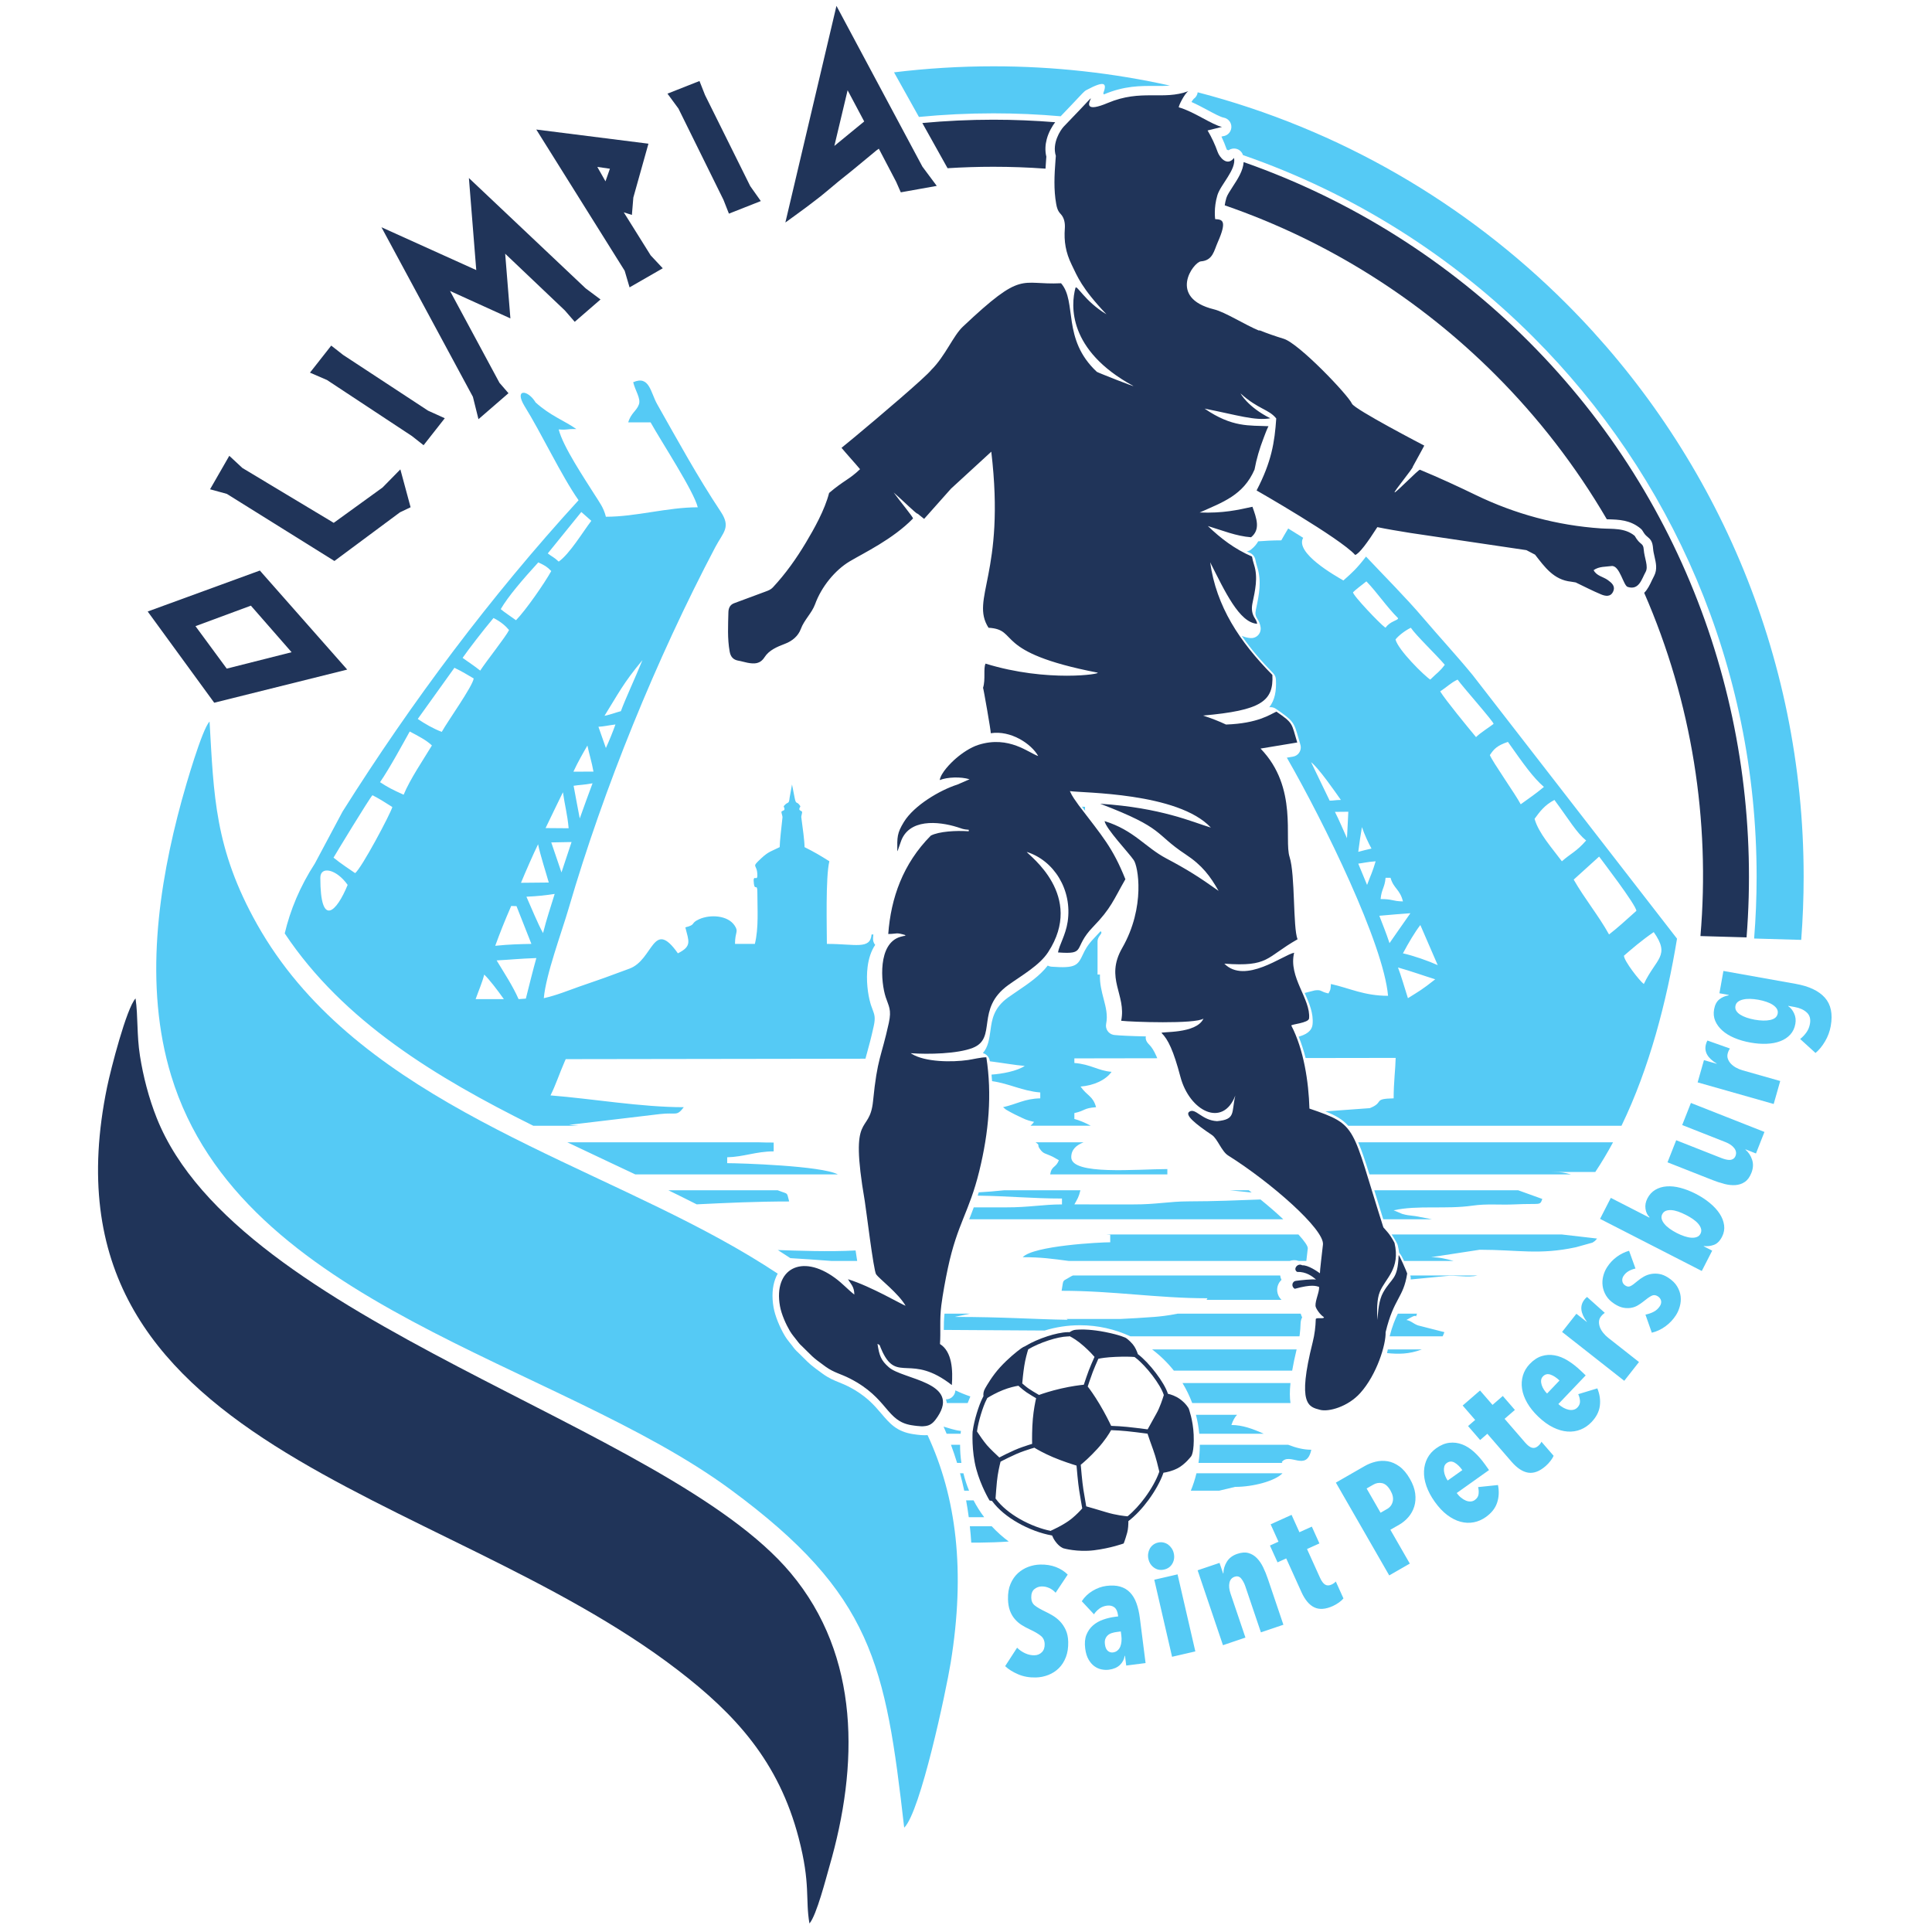 <?xml version="1.0" encoding="UTF-8"?>
<!DOCTYPE svg PUBLIC "-//W3C//DTD SVG 1.1//EN" "http://www.w3.org/Graphics/SVG/1.1/DTD/svg11.dtd">
<!-- Creator: CorelDRAW -->
<svg xmlns="http://www.w3.org/2000/svg" xml:space="preserve" width="15.24mm" height="15.24mm" version="1.1" style="shape-rendering:geometricPrecision; text-rendering:geometricPrecision; image-rendering:optimizeQuality; fill-rule:evenodd; clip-rule:evenodd"
viewBox="0 0 1523.98 1523.98"
 xmlns:xlink="http://www.w3.org/1999/xlink"
 xmlns:xodm="http://www.corel.com/coreldraw/odm/2003">
 <defs>
  <style type="text/css">
   <![CDATA[
    .fil3 {fill:#55CAF5}
    .fil2 {fill:#203459}
    .fil0 {fill:#55CAF5;fill-rule:nonzero}
    .fil1 {fill:#203459;fill-rule:nonzero}
   ]]>
  </style>
 </defs>
 <g id="Слой_x0020_1">
  <g id="_2943302746240">
   <g>
    <path class="fil0" d="M783.57 52.3c47.82,0 94.42,5.26 139.24,15.21 -3.85,0.33 -7.76,0.31 -11.78,0.28 -11.64,-0.05 -24.13,-0.11 -40.07,6.6 -0.06,0.03 -0.13,0.07 -0.2,0.14 -0.13,-0.32 -0.3,-0.62 -0.49,-0.91 2.94,-7.79 1.72,-10.63 -13.41,-2.51l-0.02 0.01 -0.01 -0.01c-0.27,0.14 -0.53,0.31 -0.82,0.53 -0.26,0.19 -0.51,0.39 -0.74,0.62 -0.96,0.85 -2.16,2.13 -4.06,4.15 -2.77,2.95 -7.34,7.83 -14.55,15.31 -17.49,-1.54 -35.2,-2.32 -53.09,-2.32 -19.81,0 -39.39,0.97 -58.71,2.84l-19.64 -35.18c25.68,-3.13 51.82,-4.76 78.35,-4.76zm157.94 25.77l0.01 -0.01 -0.01 0.01zm-67.68 3.13c-0.54,0.23 -1.06,0.44 -1.56,0.65 0.5,-0.21 1.02,-0.42 1.56,-0.65zm-11.37 3.34c-0.14,0 -0.27,0 -0.4,0 0.13,0 0.26,0 0.4,0zm-1.13 -0.06c-0.13,-0.01 -0.26,-0.05 -0.38,-0.07 0.12,0.02 0.25,0.06 0.38,0.07zm-0.47 -0.09c-0.11,-0.03 -0.23,-0.06 -0.33,-0.11 0.1,0.05 0.22,0.08 0.33,0.11zm-1.48 -1c-0.05,-0.09 -0.09,-0.18 -0.12,-0.26 0.03,0.08 0.07,0.17 0.12,0.26zm-0.14 -0.3c-0.03,-0.09 -0.06,-0.17 -0.08,-0.26 0.02,0.09 0.05,0.17 0.08,0.26zm-0.09 -0.31c-0.02,-0.08 -0.04,-0.17 -0.05,-0.27 0.01,0.1 0.03,0.19 0.05,0.27zm-0.05 -0.31c-0.01,-0.09 -0.02,-0.2 -0.02,-0.29 0,0.09 0.01,0.2 0.02,0.29zm0.04 -1.03c0.03,-0.23 0.08,-0.46 0.14,-0.69 -0.06,0.23 -0.11,0.46 -0.14,0.69zm0.99 -3.63c-0.15,0.14 -0.35,0.33 -0.62,0.62 0.27,-0.29 0.47,-0.48 0.62,-0.62zm523.54 662.51l0.01 -0.1 37.15 1.07 -0.01 0.1 -37.15 -1.07zm0.01 -0.1c1.29,-16.08 1.96,-32.34 1.96,-48.75 0,-166.27 -67.39,-316.78 -176.34,-425.73 -63.76,-63.76 -141.76,-113.27 -228.81,-143.39 -1.12,-3.6 -4.81,-5.83 -8.58,-5.04 -1.05,0.22 -2,0.64 -2.81,1.23l-1.3 -0.42c-0.12,-0.23 -0.22,-0.45 -0.29,-0.64 -1.08,-3.07 -2.37,-6.19 -3.84,-9.35l-0.18 -0.39c0.63,-0.16 1.07,-0.28 1.22,-0.29 4.06,-0.43 7.01,-4.08 6.58,-8.14 -0.35,-3.33 -2.85,-5.9 -5.97,-6.5 -2.57,-0.49 -7.45,-3.11 -12.76,-5.96 -4.11,-2.2 -8.45,-4.52 -12.72,-6.4 0.58,-0.94 1.17,-1.79 1.71,-2.38l0.05 -0.06c1.8,-1.23 2.91,-3.16 3.16,-5.21 111.74,29.03 211.59,87.52 290.77,166.7 115.67,115.67 187.21,275.46 187.21,451.97 0,16.77 -0.65,33.38 -1.91,49.82l-37.15 -1.07zm-511.87 -658.2c-0.32,0.13 -0.64,0.25 -0.95,0.37 0.31,-0.12 0.63,-0.24 0.95,-0.37zm-6.14 2.02c-0.19,0.05 -0.38,0.1 -0.57,0.13l0.57 -0.13zm-1.78 0.36c-0.16,0.02 -0.32,0.05 -0.47,0.06l0.47 -0.06zm-2.03 0.13c-0.14,0 -0.27,-0.02 -0.39,-0.04 0.12,0.02 0.25,0.04 0.39,0.04zm-1.4 -0.27c-0.51,-0.2 -0.85,-0.5 -1.07,-0.85 0.22,0.35 0.56,0.65 1.07,0.85zm-1.18 -3.51c0.51,-1.92 1.73,-3.7 0.88,-2.97 0.85,-0.73 -0.37,1.05 -0.88,2.97z"/>
   </g>
   <path class="fil1" d="M854.92 1092.29c0.26,-0.79 1.07,-3.25 2.04,-6.05 0.61,-1.75 1.26,-3.6 1.86,-5.18 0.54,-1.43 1.26,-3.19 1.99,-4.9 1.03,-2.42 2.05,-4.72 2.55,-5.84 -1.52,-1.77 -4.22,-4.69 -8.22,-8.27 -5.03,-4.51 -9.15,-6.94 -11.63,-8.16l0 0.27 -1.23 0.03c-4.24,0.12 -9.7,1.35 -15.09,3.1 -6.02,1.95 -11.94,4.56 -16.01,7.02l-0.13 0.08c-0.89,2.88 -2.29,7.85 -3.08,12.97 -0.91,5.87 -1.41,11.36 -1.62,13.9 0.82,0.72 3.25,2.87 5.26,4.21 1.07,0.73 2.29,1.49 3.42,2.19 2.29,1.4 4.3,2.55 4.33,2.57l0.24 0.12c2.92,-1.06 9.16,-3.17 17.44,-5.07 8.36,-1.91 14.87,-2.69 17.88,-2.99zm-46.37 -30.33l0.89 -0.54c4.27,-2.58 10.46,-5.31 16.73,-7.35 5.67,-1.83 11.45,-3.12 16.01,-3.25l1.23 -0.03 0.01 0.19c1.15,-0.74 2.55,-1.5 3.84,-1.84 1.28,-0.34 6.35,-0.41 6.35,-0.41 0,0 7.42,-0.14 18.19,1.99 12.21,2.41 16.32,4.68 16.32,4.68 0,0 2.62,1.65 5.46,5.05 1.96,2.34 3.24,5.49 3.96,7.69l0.09 0.08c4.51,3.41 9.72,9.01 14.14,14.83 4.43,5.81 8.08,11.89 9.43,16.2l0.05 0.17c2.43,0.56 6.1,1.75 9.49,4.19 4.91,3.54 6.92,7.41 6.92,7.41 0,0 3.46,9.18 3.92,20.79 0.54,13.72 -1.93,16.88 -1.93,16.88 0,0 -4.84,6.51 -10.87,9.57 -4.24,2.15 -8.37,3.06 -11.04,3.44l-0.25 0.71c-2.08,5.97 -6.26,13.59 -11.55,20.79 -4.64,6.31 -10.14,12.32 -15.87,16.68 0.01,2.66 -0.15,6.24 -0.92,9.04 -1.64,5.89 -2.78,8.58 -2.78,8.58 0,0 -10.1,3.72 -23.33,5.36 -13.23,1.64 -24.14,-1.53 -24.14,-1.53 0,0 -3.17,-0.91 -6.49,-5.55 -1.2,-1.68 -1.99,-3.25 -2.5,-4.57l-0.43 -0.08c-8.17,-1.43 -17.96,-4.97 -26.88,-10.1 -7.81,-4.48 -14.98,-10.2 -19.88,-16.8l-0.17 -0.23 -1.99 -0.39c0,0 -6.83,-11.2 -10.5,-24.91 -3.85,-14.37 -2.85,-29.65 -2.85,-29.65l0.07 -0.07 0.07 -0.55c0.51,-3.89 1.67,-8.86 3.11,-13.61 1.43,-4.77 3.15,-9.35 4.76,-12.45l0.54 -1.05c-0.2,-1.61 -0.06,-3.77 1.27,-6.06 1.34,-2.32 5.63,-9.94 11.87,-16.76 6.45,-7.04 13.12,-12.35 16.59,-14.86 1.18,-0.85 2.2,-1.38 3.06,-1.68zm-29.81 40.84l0.05 0.02 -0.57 1.1c-1.49,2.86 -3.13,7.28 -4.52,11.89 -1.4,4.62 -2.53,9.43 -3,13.04l-0.04 0.3c1.9,2.87 5.34,7.93 7.85,10.82 2.64,3.03 7.36,7.48 9.77,9.71 0.94,-0.5 2.96,-1.56 5.63,-2.85 1.87,-0.91 4.04,-1.94 6.36,-2.96 2.05,-0.91 4.33,-1.78 6.45,-2.52 3.31,-1.17 6.3,-2.07 7.43,-2.4 -0.07,-3.69 -0.12,-12.03 0.57,-19.74 0.65,-7.29 1.9,-13.35 2.58,-16.27 -1.23,-0.71 -4.9,-2.86 -7.58,-4.66 -0.89,-0.61 -1.86,-1.35 -2.75,-2.06 -1.69,-1.36 -3.08,-2.64 -3.17,-2.72l-0.44 -0.42c-2.7,0.43 -7.08,1.38 -12.21,3.41 -5.18,2.05 -9.83,4.71 -12.41,6.31zm87.65 -30.99c-0.51,1.14 -1.5,3.37 -2.48,5.68 -0.7,1.65 -1.4,3.36 -1.93,4.76 -1.69,4.47 -3.63,10.41 -3.9,11.22l-0.07 0.23c1.74,2.24 5.13,6.88 9.33,13.9 4.48,7.49 7.72,14.11 9.15,17.13 0.35,0.01 2.97,0.1 6.38,0.31 1.85,0.13 3.97,0.29 6.18,0.51 2.26,0.22 4.86,0.52 7.3,0.82 3.71,0.45 7.36,0.92 8.92,1.12 1.44,-2.64 4.63,-8.46 7.09,-12.78 2.5,-4.39 4.75,-11.27 5.67,-14.28l-0.06 -0.17c-1.24,-3.97 -4.68,-9.68 -8.89,-15.21 -4.23,-5.55 -9.21,-10.9 -13.48,-14.14l-0.67 -0.5c-2.86,-0.23 -7.69,-0.41 -14.98,-0.09 -7.23,0.31 -11.5,1.05 -13.56,1.49zm-81.1 110.22l0.14 0.2c4.61,6.21 11.43,11.62 18.87,15.9 8.16,4.68 17.07,7.99 24.66,9.48l-0.02 -0.18c0,0 10.22,-4.46 16.36,-9.48 3.75,-3.07 6.67,-6.15 8.38,-8.1 -0.2,-1.17 -0.6,-3.46 -1.04,-6.01l-1.37 -8.23c-0.91,-5.52 -1.95,-17.71 -2.1,-19.54 -3.43,-1.04 -11.21,-3.51 -18.68,-6.69 -6.94,-2.97 -12.1,-5.9 -14.61,-7.43l-0.33 0.11c-0.05,0.01 -3.55,1.01 -7.69,2.47 -2.06,0.72 -4.26,1.57 -6.23,2.43 -2.31,1.02 -4.44,2.03 -6.26,2.92 -3.61,1.75 -6.02,3.04 -6.05,3.06l-0.07 0.04c-0.77,2.96 -2.2,9 -2.87,15.69 -0.41,4.06 -0.85,10.03 -1.09,13.36zm104.16 14.04c4.95,-4.04 9.7,-9.32 13.77,-14.85 5.1,-6.94 9.11,-14.24 11.09,-19.92l0.16 -0.47c-0.69,-3.03 -2.67,-11.35 -4.81,-17.15 -1.82,-4.94 -3.57,-10.07 -4.49,-12.79 -1.25,-0.17 -5.04,-0.67 -9.21,-1.17 -2.57,-0.3 -5.2,-0.61 -7.24,-0.81 -2.12,-0.22 -4.22,-0.38 -6.07,-0.5 -3.3,-0.21 -5.7,-0.3 -6.2,-0.31 -1.44,2.63 -4.82,8.16 -10.83,14.75 -5.93,6.49 -10.77,10.66 -13.11,12.57l0.01 0.18c0.06,0.76 1.16,13.86 2.08,19.46 1.02,6.23 1.81,10.78 2.23,13.16 2.65,0.74 8.66,2.46 15.64,4.59 8.07,2.46 15.13,3.12 16.98,3.26z"/>
   <path class="fil2" d="M206.63 451.93l67.25 76.25 -104.9 26.14 -52.48 -71.96 88.48 -32.31 1.65 1.88zm-52.43 41.99l24.65 33.49 51.16 -12.93 -32.11 -36.73 -43.7 16.17zm30.03 -131.26l6.99 6.5 72.02 43.27 38.52 -27.88 14.05 -14.3 8.07 29.88 -8.38 3.99 -51.71 38.39 -84.86 -52.93 -13.24 -3.63 15.18 -26.41 3.36 3.12zm79.93 -87.8l6.41 5.04 67.08 44.03 13.2 5.98 -16.72 21.28 -9.19 -7.23 -67 -44.21 -13.43 -5.8 16.77 -21.34 2.88 2.25zm111.82 50.02l-2.95 -11.86 -72.14 -133.77 74.79 33.8 -5.81 -72.62 92.04 86.98 11.79 8.81 -20.35 17.63 -7.73 -8.92 -47.13 -44.8 4.12 51.03 -47.63 -21.65 39.02 72.47 7.09 8.19 -23.67 20.5 -1.44 -5.79zm123.6 -169.04l-1.13 13.7 -6.41 -2.04 21.22 33.94 9.54 10.18 -26.19 15.06 -3.86 -13.1 -69.72 -111.4 88.47 11.17 -11.92 42.49zm-18.48 -22.74l-9.94 -1.44 6.45 11.38 3.49 -9.94zm72.01 -65.77l3.01 7.63 35.67 71.85 8.35 11.79 -25.16 9.93 -4.29 -10.89 -35.53 -72 -8.65 -11.77 25.25 -9.96 1.35 3.42zm156.28 81.75l-2.54 -5.77 -13.62 -26.01c-0.71,0.44 -1.35,0.89 -1.9,1.35l-18.28 15.12 -11.88 9.56c-6.03,4.92 -12.44,10.63 -18.62,15.18 -1.83,1.44 -3.99,3.08 -6.46,4.92 -2.41,1.8 -5.3,3.92 -8.62,6.32l-7.96 5.77 40.3 -170.88 67.81 126.82 11.31 15.18 -28.37 5.07 -1.17 -2.63zm-40.78 -77.88l-10.46 43.92c7.81,-6.48 15.69,-12.87 23.54,-19.31l-13.08 -24.61z"/>
   <path class="fil1" d="M783.57 94.43c16.42,0 32.68,0.68 48.76,1.98 -2.08,2.7 -5.13,7.61 -6.65,13.37 -1.12,4.22 -1.5,8.97 -0.31,13.85l-0.19 2.37c-0.17,2.32 -0.34,4.67 -0.47,7.04 -13.58,-0.99 -27.3,-1.49 -41.14,-1.49 -12.13,0 -24.18,0.39 -36.12,1.14l-19.91 -35.65c18.45,-1.72 37.14,-2.61 56.03,-2.61zm510.35 364.8c0.11,-0.16 0.22,-0.34 0.33,-0.52 -0.11,0.18 -0.22,0.36 -0.33,0.52zm-14.64 -41.27c-0.27,-0.05 -0.55,-0.11 -0.82,-0.16 0.27,0.05 0.55,0.11 0.82,0.16zm-317.57 -267.38c0.14,-0.28 0.29,-0.56 0.44,-0.84 -0.15,0.28 -0.3,0.56 -0.44,0.84zm6.59 -10.66c0.29,-0.46 0.58,-0.92 0.86,-1.38 -0.28,0.46 -0.57,0.92 -0.86,1.38zm1.43 -2.34c-0.37,0.62 -0.18,0.3 0,0 0.28,-0.48 0.54,-0.94 0.8,-1.42 -0.26,0.48 -0.52,0.94 -0.8,1.42zm371.6 600.8c7.75,-90.88 -6.5,-184 -44.38,-270.75 2.74,-2.69 4.54,-6.52 6.22,-10.12 0.42,-0.89 0.82,-1.74 1.35,-2.69 0.14,-0.24 0.26,-0.48 0.36,-0.73 2.51,-5.04 1.4,-9.88 0.19,-15.18 -0.46,-2 -0.94,-4.09 -1.08,-5.97 -0.45,-6.14 -2.06,-7.5 -4.9,-9.89 -0.75,-0.64 -1.8,-1.54 -3.21,-4.02 -0.45,-0.82 -1.04,-1.51 -1.71,-2.06 -8.26,-6.88 -17.14,-7.11 -25.79,-7.34l-0.91 -0.03c-24.38,-41.76 -54,-80.09 -87.98,-114.06 -59.44,-59.45 -132.2,-105.58 -213.42,-133.57 0.27,-1.82 0.68,-3.81 1.31,-5.89 0.68,-2.21 2.81,-5.47 5.02,-8.87 3.98,-6.09 8.16,-12.51 8.6,-19.35 85.46,29.94 162.04,78.75 224.73,141.44 128.05,128.05 185.35,301.46 171.97,470.12l-36.37 -1.04zm-63.76 -320.72l-0.86 -0.12c0.29,0.03 0.58,0.07 0.86,0.12zm-1.14 -0.16l-0.87 -0.1c0.29,0.03 0.58,0.07 0.87,0.1zm-305.65 -281.8c1.91,-3.59 3.18,-7.13 2.76,-10.39 0.42,3.25 -0.85,6.8 -2.76,10.39z"/>
   <g>
    <path class="fil3" d="M853.46 636.31l2.58 3.37c-0.18,-0.73 -0.26,-1.48 -0.21,-2.26 0.02,-0.32 0.06,-0.63 0.12,-0.95l-2.49 -0.16zm180.73 -35.09c0,0 0,0 0,0zm-3.92 -5.59c0,0 0,0 0,0zm0 0c0,0 0,0 0,0zm-648.32 173.13c-1.5,6.13 -4.47,12.83 -6.77,19.38 7.42,0 14.85,0 22.28,0 -5.04,-7.16 -11.75,-15.88 -15.51,-19.38zm-133.53 -87.71c-11.81,18.22 -19.51,36.87 -23.82,55.24 46.26,69.45 119.39,113.63 196.05,151.71l35.61 0 -7.36 -0.69c23.91,-2.84 47.81,-5.7 71.71,-8.53 13.2,-1.5 12.95,2.14 18.77,-5.41 -33.73,0 -72.22,-6.7 -105.15,-9.3 4.11,-8.13 7.05,-17.27 11.13,-26.61 0.3,-0.66 0.59,-1.33 0.88,-1.99l236.43 -0.35c0.48,-1.83 0.98,-3.65 1.5,-5.55 1.4,-5.06 3,-10.86 5.07,-20.33 1.43,-6.54 0.52,-8.97 -0.81,-12.53 -0.45,-1.17 -0.92,-2.45 -1.29,-3.55l-0.14 -0.37 -0.42 -1.45c-2.03,-6.95 -3.54,-18.33 -2.2,-28.72 0.82,-6.34 2.66,-12.4 5.97,-17.26 -1.18,-1.42 -1.83,-3.27 -1.69,-5.25 0.08,-1.01 0.16,-2 0.25,-3l-1.4 0c-1.06,12.14 -12.69,7.45 -35.26,7.45 0,-11.87 -1.12,-52.93 1.96,-65.16 -7.1,-4.52 -11.68,-7.2 -19.58,-11.17 0,-4.77 -1.43,-15.16 -2.54,-23.37 -0.2,-1.49 0.84,-3.31 0.57,-4.58 -0.07,-0.35 -1.97,-1.12 -2.04,-1.46 -0.46,-2.05 1.25,-2.07 0.5,-3.2 -2.74,-4.16 -3.14,-0.32 -4.33,-6.47 -0.68,-3.45 -1.36,-6.89 -2.04,-10.34 -0.62,3.45 -1.25,6.89 -1.88,10.34 -0.58,5.83 -1.29,2.71 -4.41,6.47 -0.81,0.99 0.72,1.17 0.24,3.2 -0.1,0.45 -2.19,0.97 -2.26,1.46 -0.19,1.15 0.92,3.24 0.78,4.58 -0.85,8.24 -2.12,18.45 -2.19,23.37 -6.59,3.32 -8.72,3.37 -14.46,8.72 -8.71,8.12 -3.16,3.82 -3.16,13.62 0,5.22 -3.84,-2.04 -2.71,6.66 0.7,5.45 2.71,-0.64 2.71,6.38 0,13.37 1.17,28.19 -1.96,40.95 -5.23,0 -10.45,0 -15.67,0 0,-9.93 3.12,-9.38 -0.35,-14.55 -5.37,-8.02 -19.16,-8.87 -27.94,-4.92 -7.24,3.27 -2.01,4.19 -10.88,6.44 2.67,10.92 5.45,14.77 -5.88,20.47 -19.75,-28.03 -19.21,5.09 -38.21,12.08 -4.9,1.8 -8.58,3.1 -12.72,4.68 -9.11,3.47 -17.35,6.11 -27.13,9.58 -8.46,3 -17.83,6.85 -27.71,9.04 1.63,-18.62 14.1,-51.95 19.58,-70.76 27.76,-95.16 69.23,-196.77 115.57,-284.8 6.4,-12.15 12.69,-15.75 4.35,-28.29 -18.06,-27.13 -34.1,-56.45 -50.05,-84.65 -5.28,-9.33 -6.1,-23.01 -18.94,-17.37 1.69,6.87 6.07,12.67 4.55,17.38 -1.61,5 -6.43,7.05 -8.46,14.27 5.87,0 11.75,0 17.62,0 8.57,15.37 34.1,54.26 37.22,67.01 -24.25,0 -48.38,7.45 -72.47,7.45 -1.78,-7.24 -5.13,-11.44 -8.97,-17.54 -7.91,-12.57 -24.97,-37.98 -28.25,-51.34 7.61,0.61 5.32,-0.47 13.93,-0.28 -9.35,-6.64 -20.46,-10.42 -32.13,-20.99 -6.32,-10.4 -17.06,-10.9 -8.8,2.79 13.15,21.06 29.26,55.3 42.67,74.33 -69.34,75.82 -131.78,159.22 -186.18,245.62 -7.26,13.61 -14.52,27.23 -21.78,40.84zm252.67 245.32l159.79 0c-12.88,-6.84 -77.26,-8.85 -87.27,-8.85 0,-1.55 0,-3.1 0,-4.65 12.96,-0.27 22.79,-4.65 36.68,-4.65 0,-2.32 0,-4.64 0,-6.96 -4.58,0 -8.53,-0.07 -12.15,-0.2l-150.63 0c10.93,5.23 21.86,10.37 32.75,15.5 6.97,3.27 13.92,6.55 20.83,9.81zm48.46 23.63c23.51,-1.14 47.25,-2.27 72.96,-2.27 -2.18,-7.76 -0.29,-5.42 -8.17,-8.5 -0.29,-0.11 -0.59,-0.22 -0.89,-0.33l-86.24 0c7.53,3.67 14.99,7.36 22.34,11.1zm211.04 225.88l3.82 0c-1.83,-4.42 -3.33,-9.02 -4.47,-13.75l-2.65 0c1.21,4.51 2.31,9.09 3.3,13.75zm3.58 20.93l12.19 0c-3.16,-4.18 -5.97,-8.62 -8.41,-13.31l-5.87 0c0.8,4.38 1.49,8.81 2.09,13.31zm1.96 20.03l6.06 0c8.26,-0.07 16.17,-0.35 23.52,-0.87 -4.86,-3.59 -9.36,-7.63 -13.45,-12.07l-17.24 0 0.03 0.3c0.45,4.16 0.81,8.37 1.08,12.64zm-7.77 -62.87c-0.69,-4.59 -1.04,-9.29 -1.04,-14.06l0 -0.25 -7.19 0c1.74,4.69 3.35,9.45 4.83,14.31l3.4 0zm-0.62 -23.02c0.07,-0.74 0.15,-1.48 0.24,-2.21 -5.2,-0.58 -9.42,-2.24 -13.69,-3.41 0.83,1.86 1.64,3.73 2.42,5.62l11.03 0zm-66.44 -357.63c-0.02,-0.56 -0.03,-1.13 -0.04,-1.69 0.01,0.56 0.02,1.13 0.04,1.69zm4.33 -22.4c0.11,-0.18 0.22,-0.35 0.32,-0.52 -0.1,0.17 -0.21,0.34 -0.32,0.52zm2.76 -3.68c0.12,-0.13 0.25,-0.26 0.38,-0.39 -0.13,0.13 -0.26,0.26 -0.38,0.39zm1.1 -1.05c0.13,-0.12 0.27,-0.23 0.4,-0.35 -0.13,0.12 -0.27,0.23 -0.4,0.35zm0.45 -0.39c0.56,-0.45 1.15,-0.87 1.77,-1.24 -0.62,0.37 -1.21,0.79 -1.77,1.24zm63.37 360.93c0.66,-1.75 1.37,-3.49 2.12,-5.19 -3.93,-1.33 -8.03,-3 -11.82,-4.8l-0.01 0.21 -0.02 0c-0.1,1.41 -0.61,2.82 -1.55,4.02 -1.47,1.9 -3.68,2.87 -5.9,2.85 0.33,0.93 0.57,1.9 0.73,2.91l16.45 0zm-17.1 -10.31c-0.48,-0.37 -0.96,-0.73 -1.42,-1.09 0.46,0.36 0.94,0.72 1.42,1.09zm-1.57 -1.19c-0.46,-0.36 -0.93,-0.69 -1.38,-1.03 0.45,0.34 0.92,0.67 1.38,1.03zm-1.39 -1.03c-0.46,-0.32 -0.91,-0.64 -1.36,-0.96l1.36 0.96zm-1.5 -1.05c-0.4,-0.28 -0.8,-0.55 -1.19,-0.81 0.39,0.26 0.79,0.53 1.19,0.81zm-1.46 -0.98c-0.39,-0.26 -0.77,-0.51 -1.16,-0.74 0.39,0.23 0.77,0.48 1.16,0.74zm-1.34 -0.86l-0.56 -0.34 0.56 0.34zm5.54 -42.26l79.51 0.49c8.81,-2.71 18.17,-4.18 27.86,-4.18 14.2,0 27.65,3.14 39.73,8.74l133.44 0c0.09,-0.56 0.17,-1.11 0.24,-1.66 0.35,-2.79 0.55,-5.51 0.62,-8.17 0.07,-2.26 0.53,-3.89 1.27,-5.06 -0.5,-1.04 -0.89,-2.05 -1.15,-2.98l-97.12 0c-7.44,1.57 -14.69,2.29 -18.61,2.58 -9.75,0.72 -18.55,1.25 -26.67,1.61 -14.1,0 -28.2,0 -42.3,0 0.3,0.21 0.61,0.43 0.91,0.64 -27.16,-0.42 -50.45,-2.26 -89.18,-2.26l12.07 -2.57 -20.07 0c-0.48,4.5 -0.55,8.73 -0.55,12.82zm164.33 15.39c6.39,4.84 12.15,10.46 17.13,16.73l93.33 0c0.84,-4.93 1.99,-10.48 3.5,-16.73l-113.96 0zm23.95 26.53c3.02,4.97 5.58,10.25 7.65,15.76l77.52 0c-0.62,-4.03 -0.69,-9.16 -0.02,-15.76l-85.15 0zm10.59 25.02c1.26,4.85 2.14,9.85 2.63,14.96l50.82 0c-8.3,-3.76 -16.7,-6.9 -25.47,-6.9 1.26,-3.75 2.79,-6.31 4.47,-8.06l-32.45 0zm3.05 23.67l0 0.25c0,4.77 -0.35,9.47 -1.04,14.06l66.28 0c-0.2,-0.21 -0.41,-0.41 -0.64,-0.6 6.28,-8.24 19.53,8.03 23.35,-9.79 -6.21,0 -12.25,-1.61 -18.22,-3.92l-69.73 0zm-2.63 22.47c-1.14,4.73 -2.64,9.33 -4.46,13.75l22.34 0c4.26,-1.05 8.45,-2.06 12.54,-3 14.6,0 31.71,-4.73 37.45,-10.75l-67.87 0zm67.1 -136.79c-1.16,-1.08 -2.03,-2.38 -2.62,-3.8 -0.75,-1.82 -0.99,-3.81 -0.72,-5.67 0.29,-1.99 1.14,-3.9 2.52,-5.49 0.25,-0.29 0.52,-0.56 0.8,-0.82 -0.58,-1.1 -0.92,-2.26 -1.04,-3.46l-163.45 0c-0.92,0.39 -1.77,0.83 -2.55,1.32 -6.18,3.9 -4.7,0.93 -6.41,10.77 40.9,0 75.45,5.89 115.04,5.89 -0.2,0.44 -0.45,0.85 -0.72,1.26l59.15 0zm6.39 -30.67c2.15,-0.78 4.58,-0.91 7.03,-0.06l0.52 0.06 5.63 0 1.14 -9.87c0.17,-1.85 -2.62,-5.8 -7.38,-11.03l-151.48 0c0.99,0.14 2,0.23 3.03,0.26 0,1.96 0,3.92 0,5.89 -8.02,0 -60.49,2.66 -69.03,11.77 14.92,0 23.35,1.26 36.43,2.98l174.11 0zm-5.01 -32.88l-0.24 -0.23c-5.34,-5.02 -11.38,-10.25 -17.73,-15.39 -18,0.64 -35.77,1.45 -56.44,1.48 -16.23,0.03 -25.33,2.47 -43.92,2.41 -15.48,-0.06 -30.97,-0.01 -46.46,-0.01 2.59,-4.66 3.35,-5.46 4.77,-11.15l-60.12 0c-7.16,0.75 -14.2,1.33 -20.1,1.63 -0.26,0.89 -0.53,1.75 -0.79,2.6 24.26,0.33 43.16,2.28 66.46,2.28 0,1.54 0,3.1 0,4.64 -14.9,0 -25.89,2.37 -44.01,2.33l-25.58 0c-1.19,3.29 -2.4,6.39 -3.6,9.41l247.76 0zm-91.44 -35.42l0 -4.2c-23.68,0 -75.8,5.12 -75.8,-9.3 0,-6.12 3.94,-9.51 9.73,-11.81l-37.89 0c3.96,2.7 0.94,1.7 3.2,4.96 3.12,4.49 4.05,3.38 10.53,6.53 0.58,0.28 4.02,2.25 4.65,2.64 -2.4,6.31 -5.65,4.07 -6.86,11.18l92.44 0zm-60.42 -38.37c-4.51,-2.44 -9.34,-4.43 -12.93,-5.34 0,-1.54 0,-3.1 0,-4.64 9.06,-2.01 6.84,-3.85 17.12,-4.65 -2.54,-9.04 -6.88,-8.67 -12.23,-16.27 10.38,-0.83 19.85,-5.09 24.45,-11.63 -10.7,-0.83 -16.18,-5.92 -29.34,-6.97 0,-1.2 0,-2.42 0,-3.63l65.4 -0.11c-0.24,-0.56 -0.47,-1.13 -0.71,-1.66 -1.98,-4.49 -3.81,-7.25 -5.69,-9.11 -2.23,-2.18 -3.07,-4.33 -2.61,-6.45 -11.24,-0.21 -21.26,-0.72 -24.67,-1.1 -0.29,-0.02 -0.59,-0.07 -0.88,-0.13 -4.01,-0.81 -6.59,-4.72 -5.77,-8.72 1.38,-6.77 -0.26,-13.07 -1.91,-19.35 -1.63,-6.25 -3.26,-12.48 -2.98,-19.48l-1.9 0c0,-8.69 0,-17.38 0,-26.06 0,-4.74 4.77,-6.29 2.38,-8.14 -1.53,1.72 -3.23,3.55 -5.14,5.52 -5.3,5.47 -7.21,9.49 -8.54,12.3 -4.32,9.09 -5.52,11.61 -25.01,10.17l0 -0.02 -0.61 -0.07c-0.86,-0.12 -1.65,-0.41 -2.37,-0.79 -6.26,8.15 -15.47,14.37 -24.21,20.29 -2.37,1.6 -4.7,3.17 -7.06,4.87 -11.47,8.23 -12.77,17.68 -13.86,25.67 -0.96,7 -1.82,13.26 -6.02,18.21 2.75,0.74 4.95,3.03 5.41,6.02l0.07 0.43c9.46,1.19 20.02,3.07 27.55,3.67 -6.14,4.06 -17.71,6.25 -26.22,6.83 0.17,1.73 0.31,3.45 0.44,5.18 13.52,1.87 23.91,7.79 38.01,8.91 0,1.54 0,3.1 0,4.64 -12.4,0.26 -18.53,4.58 -29.34,6.98 3.29,2.71 0.86,1.05 5.72,3.85 1.74,1.01 5.04,2.59 6.39,3.22 4.98,2.31 6.03,3.14 12.34,4.54 -1,1.31 -1.91,2.27 -2.81,3.02l47.53 0zm178.55 97.63c0.02,-0.16 0.03,-0.34 0.03,-0.52 0,0.18 -0.01,0.36 -0.03,0.52zm0.03 -0.62c0,-0.17 -0.01,-0.35 -0.03,-0.53 0.02,0.18 0.03,0.36 0.03,0.53zm-0.12 -1.22c-0.04,-0.2 -0.09,-0.4 -0.14,-0.61l0.14 0.61zm-0.18 -0.74c-0.05,-0.2 -0.11,-0.4 -0.18,-0.61 0.07,0.21 0.13,0.41 0.18,0.61zm-0.22 -0.74c-0.07,-0.21 -0.15,-0.43 -0.24,-0.65 0.09,0.22 0.17,0.44 0.24,0.65zm-0.25 -0.69c-0.09,-0.22 -0.19,-0.45 -0.29,-0.68 0.1,0.23 0.2,0.46 0.29,0.68zm-0.34 -0.81c-0.11,-0.22 -0.21,-0.45 -0.33,-0.68 0.12,0.23 0.22,0.46 0.33,0.68zm-2.44 -4.29c-0.17,-0.25 -0.35,-0.51 -0.53,-0.78l0.53 0.78zm-115.47 -143.99c-0.14,-0.35 -0.28,-0.69 -0.42,-1.03l0.42 1.03zm-40.17 -23.47c0.06,-0.28 0.11,-0.58 0.16,-0.87 -0.05,0.29 -0.1,0.59 -0.16,0.87zm0.34 -2c0.04,-0.27 0.07,-0.53 0.11,-0.79 -0.04,0.26 -0.07,0.52 -0.11,0.79zm0.28 -2.73c0.02,-0.28 0.03,-0.55 0.04,-0.83 -0.01,0.28 -0.02,0.55 -0.04,0.83zm0.06 -1.92c0,-0.23 0,-0.47 0,-0.69 0,0.22 0,0.46 0,0.69zm-0.08 -2.6c-0.03,-0.51 -0.08,-1.03 -0.13,-1.54 0.05,0.51 0.1,1.03 0.13,1.54zm-0.5 -4.26c-0.46,-2.79 -1.14,-5.49 -1.84,-8.19 0.7,2.7 1.38,5.4 1.84,8.19zm-2.77 -11.78c-0.25,-1.01 -0.5,-2 -0.73,-3.02 0.23,1.02 0.48,2.02 0.73,3.02zm-1 -4.28c-0.15,-0.75 -0.29,-1.52 -0.42,-2.29 0.13,0.77 0.27,1.54 0.42,2.29zm-144.76 55.54l-0.44 0.01 0.02 0 0.42 -0.01zm362.73 232.31c8.9,0.87 17.21,0.98 27.48,-2.9l-26.84 0c-0.19,0.95 -0.4,1.91 -0.64,2.9zm43.89 -13.24c0.57,-1.02 0.62,-1.54 1.36,-3.29 -6.35,-1.62 -12.69,-3.23 -19.03,-4.86 -4.84,-0.88 -6.58,-3.99 -10.91,-4.74 0.91,-0.49 1.83,-1.02 2.76,-1.56 7.29,-4.3 3.44,1.85 5.62,-3.42l-15.14 0c-2.11,4.26 -4.35,9.6 -6.49,17.87l41.83 0zm-47.84 -6c-0.18,0.6 -0.35,1.22 -0.53,1.84 0.18,-0.62 0.35,-1.24 0.53,-1.84zm22.63 -38.85l27.7 -2.68c7.86,-1 16.9,1.57 24.97,-0.47l-52.98 0c0.32,0.99 0.44,2.06 0.31,3.15zm33.89 -14.58c-5.64,-1.63 -11.38,-2.98 -17.8,-2.98 12.79,-1.96 25.57,-3.92 38.35,-5.88 30.41,0.01 46.91,4.28 75.94,-1.99 4.33,-1.21 8.66,-2.42 12.98,-3.62 2.77,-1.72 2.19,-1.66 3.65,-3.22 -8.48,-0.98 -16.98,-1.96 -25.47,-2.94 -0.83,-0.07 -1.6,-0.16 -2.32,-0.27l-134.27 0c1.16,1.65 2.47,3.74 4.04,6.63 0.38,0.64 0.67,1.35 0.85,2.12 0.47,1.97 0.8,3.83 1.03,5.61 0.67,0.75 1.32,1.66 1.94,2.73 0.3,0.49 0.75,1.37 1.3,2.5 0.2,0.4 0.41,0.84 0.63,1.31l39.15 0zm-17.06 -32.88l-13.1 -2.5c-5.64,-0.68 -6.71,-0.69 -10.4,-1.74 -2.26,-0.95 -4.52,-1.89 -6.78,-2.85 19.02,-4.2 41.2,-0.65 62.16,-3.67 11.61,-1.67 21.55,-0.43 33.26,-0.99 20.75,-0.99 19.88,1.29 21.83,-4.29l-19.02 -6.85 -113.51 0c2.06,6.74 4.39,14.35 7.07,22.89l38.49 0zm109.64 -35.42c-5.43,-1.28 -6.49,-1.88 -15.21,-1.88 11.44,0 22.89,0 34.34,0 4.97,-7.48 9.64,-15.31 14.01,-23.43l-201.03 0c2.77,6.34 5.48,14.5 8.84,25.31l159.05 0zm39.81 -38.37c21.99,-45.4 35.66,-98.11 43.8,-147.57 -53.78,-69.36 -107.56,-138.72 -161.34,-208.09 -12.64,-15.37 -25.81,-29.57 -38.9,-44.93 -13.79,-16.2 -30.4,-32.73 -45.08,-48.37 -7.37,9.55 -11.03,12.81 -17.87,18.84 -5.82,-3.4 -38.5,-21.66 -31.71,-33.65 -3.9,-2.48 -7.89,-4.96 -11.81,-7.36 -2.08,3.49 -3.95,6.66 -5.45,9.37 -7.11,0 -12.82,0.36 -18.22,0.76 -1.15,2.1 -2.82,4.14 -5.17,6.1 -1.05,0.98 -2.38,1.65 -3.84,1.89 0.7,0.33 1.41,0.65 2.13,0.97 2.34,0.88 4.18,2.94 4.67,5.58 0.14,0.78 0.34,1.69 0.61,2.76 0.26,1.02 0.52,1.95 0.79,2.77 3.7,11.43 1.48,22.02 -0.7,32.45l-0.35 1.65c-0.28,1.34 -0.37,2.57 -0.21,3.7 0.13,0.87 0.45,1.74 1.02,2.65l0.17 0.25c0.67,1.04 1.3,2.19 1.8,3.4 0.5,1.24 0.86,2.55 1.02,3.93 0.05,0.41 0.06,0.84 0.03,1.27 -0.24,4.09 -3.74,7.19 -7.82,6.96 -2.49,-0.16 -4.85,-0.76 -7.12,-1.77 7.02,10.21 15.38,19.93 24.75,29.44 1.27,1.26 2.1,2.96 2.2,4.89 0.49,9.13 -0.81,16.27 -5.22,22 1.77,-0.25 3.64,0.14 5.23,1.24 13.91,9.61 14.2,10.6 17.74,22.92l1.44 5.01c0.15,0.41 0.27,0.86 0.34,1.32 0.66,4.03 -2.08,7.83 -6.12,8.49l-4.78 0.79c29.57,51.46 76.24,146.86 79.83,187.85 -18.92,0 -30.27,-6.03 -45.05,-9.31 -0.44,5.12 -0.18,4.06 -1.96,7.45 -6.99,-1.55 -5.04,-3.11 -10.79,-2.42l-7.95 2.03c3.63,8.26 7.02,16.11 6.21,24.65 -0.55,5.83 -5.77,8.35 -10.99,9.81 2.2,5.38 4.02,11.05 5.51,16.87l71.03 -0.11c-0.21,9.15 -1.6,19 -1.6,31.91 -16.88,0.36 -6.99,3.02 -18.78,7.72l-35.01 2.56c8.09,3.25 13.58,6.42 17.95,11.33l215.57 0zm-283.61 -334.97c-0.12,0.18 -0.24,0.34 -0.37,0.5 0.13,-0.16 0.25,-0.32 0.37,-0.5zm-1.53 1.86c-0.15,0.17 -0.31,0.33 -0.47,0.49 0.16,-0.16 0.32,-0.33 0.47,-0.49zm-2.29 2.08l-0.51 0.38c0.17,-0.13 0.34,-0.26 0.51,-0.38zm-0.6 0.44c-0.19,0.14 -0.39,0.29 -0.59,0.41 0.2,-0.12 0.4,-0.27 0.59,-0.41zm-0.59 0.41l-0.02 0.02c2.17,3.35 4.32,6.71 6.46,10.07l-6.44 -10.09zm57.38 328.1l0.06 0.04 0.01 0 -0.07 -0.04zm31.43 -560.1l0 -0.11 -0.21 0 0.21 0.11zm-251.05 210.87c-0.47,-3.32 -0.92,-6.84 -1.32,-10.56l0 0 1.32 10.56zm-153.3 449.7c-21.22,1.15 -46.28,0.16 -61.32,-0.34 2.97,1.88 5.88,3.77 8.75,5.66l0.82 0.55 0.02 -0.03 0.3 0.21c9.88,0.56 21.2,1.39 32.57,2.23l20.13 0c-0.42,-2.66 -0.85,-5.45 -1.27,-8.28zm-260.09 -198.67c-1.44,0 -4.28,0.42 -5.73,0.42 -4.58,-10.41 -11.06,-20.16 -17.32,-30.55 9.86,-0.5 18.15,-1.4 31.33,-1.86 -1.9,6.56 -6.92,26.38 -8.28,31.99zm572.52 152.94c-5.84,-0.57 -11.56,-1.17 -17.19,-1.76l14.91 0c0.76,0.59 1.52,1.17 2.28,1.76zm123.26 -153.28c8.96,-5.58 11.14,-6.68 21.55,-14.9 -9.39,-2.89 -19.25,-6.51 -29.38,-9.31 1.94,4.88 5.82,17.78 7.83,24.21zm23.51 -26.07c-4.57,-10.55 -9.14,-21.09 -13.71,-31.64 -4.4,5.72 -9.32,14.04 -13.72,22.33 8.39,1.86 20.3,6.06 27.43,9.31zm170.4 -26.06c-9.96,6.82 -17.5,13.44 -23.5,18.62 0,4.11 12.58,20.18 15.67,22.33 9.68,-20.38 21.14,-22.06 7.83,-40.95zm-897.07 -20.48c-1.31,0 -2.87,-0.13 -4.18,-0.13 -5.28,12.14 -8.5,20.26 -12.6,31.42 11.3,-1.18 19.86,-1.32 28.53,-1.5 -3.6,-9.25 -7.72,-19.43 -11.75,-29.79zm705.12 5.59c-9.49,0.75 -13.48,0.98 -24.51,2.01 2.89,7.6 5.2,13.03 8.03,21.59 4.77,-6.8 6.78,-9.84 16.48,-23.6zm-684.18 15.66c3.14,-12.36 5.05,-17.34 9.17,-30.88 -6.85,1.06 -13.25,1.81 -22.28,2.19 3.59,8 8.98,21.41 13.11,28.69zm678.3 -24.96c-2.36,-9.68 -7.39,-10.09 -9.79,-18.63 -1.31,0 -2.61,0 -3.91,0 -0.7,7.94 -3.23,8.82 -3.92,16.76 9.82,0 8.76,1.65 17.62,1.87zm-832.43 -13.04c-8.81,-12.5 -21.55,-15.2 -21.55,-5.59 0,39.92 12.87,26.86 21.55,5.59zm150.21 -32.06c-3.54,7.22 -10.12,22.23 -13.48,30.4 6.53,0 15.39,-0.21 21.92,-0.21 -2.32,-8.26 -6.73,-21.72 -8.44,-30.19zm836.96 9.72c-6.68,6.06 -13.37,12.12 -20.05,18.17 8.72,15.28 19.4,28.02 27.88,43.26 6.61,-5.13 12.33,-10.31 21.55,-18.61 0,-4.47 -28.34,-41.34 -29.38,-42.82zm-176.28 3.72c-7.41,0.6 -9.49,1.33 -13.71,1.86 2.3,5.63 4.13,9.98 6.95,16.79 3.3,-8.85 4.1,-9.7 6.76,-18.65zm-10.81 -26.98c-1.31,7.41 -1.62,10.18 -2.9,19.54 4.25,-1.12 5.28,-1.46 10.43,-2.6 -2.45,-4.41 -5.68,-11.37 -7.53,-16.94zm-623.47 11.79c-4.57,0 -11.43,0.3 -16,0.3 2.32,6.92 5.74,16.74 8.05,23.66 2.71,-8.32 5.81,-17.62 7.95,-23.96zm-6.79 -39.28c-4.17,8.64 -8.63,17.62 -13.69,28.27 4.57,0 13.62,0.14 18.19,0.14 -0.96,-10.92 -3.1,-18.36 -4.5,-28.41zm618.46 36.27c0.25,-6.48 0.85,-14.36 1.06,-20.89 -3.26,0 -7.3,0.11 -10.56,0.11 2.87,5.52 6.74,14.66 9.5,20.78zm-799.42 15.33c5.42,4.47 14.1,10.15 17.01,12.19 4.92,-3.43 28.2,-47.31 29.38,-52.13 -7.24,-4.61 -9.7,-6.18 -15.67,-9.31 -2.25,2.14 -30.14,48.04 -30.72,49.25zm963.05 -45.52c-7.87,4.14 -11.57,9.3 -15.66,14.89 3.18,11.35 13.69,22.92 21.54,33.5 6.99,-6.22 11.37,-7.48 19.13,-16.4 -7.85,-6.43 -13.03,-15.86 -25.01,-31.99zm-758.74 -13.12c-6.8,1.28 -10.29,1.19 -14.93,1.95 1.1,6.54 3.69,19.32 4.84,25.77 3.22,-9 7.03,-19.64 10.09,-27.72zm-4.05 -29.78c-3.05,5.18 -7.68,13.29 -11.03,20.58 3.92,0 11.9,-0.02 15.81,-0.02 -1.25,-7.3 -3.3,-13.49 -4.78,-20.56zm570.84 13.11c3.72,7.6 11.1,22.86 14.66,30.35 3.32,-0.02 4.72,-0.55 8.85,-0.56 -4.26,-6.05 -17.58,-25.3 -23.51,-29.79zm165.36 33.21c8,-5.83 10.75,-7.44 18.31,-13.7 -8.69,-7.5 -16.07,-18.08 -28.4,-35.51 -8.79,2.93 -11.25,5.89 -14.24,10.41 2.06,5.3 20.16,30.82 24.33,38.8zm-899.77 -17.44c6.22,4.09 9.74,5.9 18.61,9.89 5.01,-12.21 15.87,-28.15 22.31,-38.86 -4.42,-4.23 -11.08,-7.61 -17.51,-11 -5.14,9.25 -15.93,29.14 -23.41,39.97zm185.69 -45.52c-6.87,0.87 -8.18,1.47 -13.42,1.82 1.96,5.59 3.92,11.17 5.88,16.76 2.59,-5.66 5.6,-13.05 7.54,-18.58zm-111.81 -36.3c-4.75,-2.8 -9.48,-5.67 -15.21,-8.41l-28.92 40.36c5.42,3.71 12.56,7.84 18.94,10.18 4.76,-8.55 24.36,-35.93 25.19,-42.13zm776.1 0.9c-5.5,2.6 -8.13,5.64 -13.72,9.31 3.9,6.5 22.03,28.57 28.28,36.07 2.26,-2.61 11.59,-8.62 13.84,-10.44 0,-1.83 -24.35,-29.2 -28.4,-34.94zm-643.01 -15.32c-15.27,18.3 -19.3,26.89 -29.93,43.91 5.58,-1.19 9.13,-2.71 12.93,-3.69 3.78,-10.19 10.46,-24.26 17,-40.22zm621.46 15.32c5.82,-5.8 7.21,-5.99 11.45,-11.68 -6.53,-7.71 -22.82,-23.26 -26.78,-29.21 -4.5,2.14 -9.81,6.29 -12.09,9.24 2.04,8.32 22.82,28.72 27.42,31.65zm-726.67 -39.09c-2.72,-3.26 -6.4,-6.52 -12.26,-9.49 -8.36,9.94 -19.93,25.02 -24.38,31.45 6.43,4.64 8.83,5.98 13.89,10.04 5.03,-7.74 20.35,-26.91 22.75,-32zm691.42 -1.86c3.85,-5.47 10.06,-5.65 9.85,-7.49 -9.14,-9.08 -16.62,-20.43 -24.99,-29.04 -5.02,3.92 -8.63,6.66 -10.51,8.58l0 0 0 0c-0.66,2 21.75,25.44 24.96,27.51l0 0 0.69 0.44zm-658.12 -44.68c-3.59,-3.57 -4.62,-4.16 -10.23,-6.83 -12.53,13.74 -23.76,26.83 -29.63,36.88 2.86,2.47 6.49,4.71 12.04,8.75 7.64,-7.8 22.46,-29.11 27.82,-38.8zm-2.76 -13.9c3.28,2.6 4.69,2.75 8.63,6.45 8.61,-5.99 19.31,-23.82 25.72,-32.16 -3.75,-3.32 -5.14,-4.55 -7.88,-6.96l-26.47 32.67z"/>
   </g>
   <path class="fil3" d="M713.24 1441.7c-14.75,-128.73 -24.74,-184 -136.84,-266.62 -136.92,-100.92 -385.78,-144.56 -441.32,-326.4 -21.91,-71.72 -9.98,-150.45 8.21,-217.11 2.93,-10.72 16.11,-56.57 22.02,-62.41 3.38,57.98 3.83,100.14 37.53,160.04 74.69,132.69 239.61,179.23 365.46,248.33 15.92,8.74 31,17.76 45.17,27.13 -0.74,1.32 -1.38,2.73 -1.94,4.23 -2.27,6.16 -2.86,13.78 -1.31,22.52 0.6,3.39 1.79,7.15 3.23,10.79 1.67,4.21 3.66,8.18 5.42,11.16 1.53,2.59 3.04,4.45 4.57,6.35 0.66,0.81 1.32,1.64 1.74,2.19l-0.01 0.02 0.49 0.67 0.86 1.09 0.61 0.72c1.12,1.29 1.33,1.46 1.87,1.92l0.29 0.27c2.17,2.09 3.65,3.57 4.86,4.8 4.24,4.26 5.67,5.69 14.87,12.3 4.95,3.56 8.82,5.12 13.07,6.84 2.29,0.93 4.72,1.91 7.27,3.21 13.71,7.05 20.3,14.8 25.7,21.15 6.86,8.07 12.19,14.34 25.07,16.36 4.73,0.74 8.42,1.05 11.55,0.8 22.79,48.95 30,107.33 18.22,179.6 -3.57,21.9 -23.81,117.65 -36.66,130.05zm-93.84 -433.06c48.39,32.95 85.69,70.46 108.9,116.4 -1.98,-0.07 -4.3,-0.35 -7.09,-0.78 -20.33,-3.2 -18.37,-21.28 -48.63,-36.81 -7.63,-3.92 -12.57,-4.57 -19.43,-9.5 -11.49,-8.27 -10.11,-7.93 -18.94,-16.47 -0.98,-0.95 -0.46,-0.31 -1.75,-1.77 -0.23,-0.25 -0.84,-1.01 -1.05,-1.28l-0.49 -0.68c-2.02,-2.7 -4.04,-4.79 -5.94,-8.01 -3,-5.05 -6.61,-13.06 -7.76,-19.55 -1.58,-8.88 -0.64,-16.2 2.18,-21.55z"/>
   <path class="fil2" d="M84.48 857.46c2.91,-14.1 15.31,-62.22 22.44,-69.88 2.06,14.16 0.85,28.57 3.5,45.38 2.53,16 6.92,33.19 13.23,49.01 64.43,161.43 401.4,241.31 499.97,358.76 55.23,65.8 53.69,152.16 30.57,231.71 -2.46,8.45 -10.08,38.51 -15.69,44.82 -3.38,-19.34 1.05,-30.88 -8.5,-67.45 -15.72,-60.21 -49.73,-97.43 -95.55,-132.59 -188.71,-144.77 -509,-173.76 -449.97,-459.76z"/>
   <path class="fil2" d="M715.41 1031.25c0,0 0,0 0,0zm66.14 -452.88c15.58,-2.44 31.78,8.11 37.41,18 -7.29,-2.27 -22.9,-16.42 -47.03,-8.87 -6.49,2.03 -13.26,6.72 -17.99,10.83 -3.89,3.38 -11.75,11.19 -12.67,16.99 6.08,-2.39 16.59,-2.78 23.53,-0.62 -3.18,1.38 -6.36,2.76 -9.54,4.15 -13.75,4.36 -34.22,16.39 -42.28,29.56 -5.47,8.94 -5.29,11.94 -5.18,23.13 0.17,-0.24 0.37,-0.95 0.41,-0.79 0.74,-2.11 1.47,-4.21 2.21,-6.31 6.07,-18.93 29.69,-16.71 44.8,-11.96 3.83,1.21 4.27,1.73 8.99,2.08 -0.02,0.39 -0.06,0.78 -0.08,1.16 -9.88,-0.71 -23.5,0.09 -29.87,3.4 -21.99,22.16 -31.51,49.21 -33.6,77.62 7.57,-0.07 5.73,-1.54 14.01,1.03 -0.26,0.15 -0.7,-0.07 -0.87,0.27 -0.16,0.34 -0.67,0.21 -0.87,0.25 -1.03,0.28 -1.68,0.38 -2.7,0.68 -17.95,5.22 -15.47,35.76 -11.57,47.62 2.37,7.23 4.76,9.71 2.44,20.33 -6.02,27.53 -9.02,27.23 -12.43,61.61 -2.75,27.8 -19.06,6.02 -6.54,78.83 0.98,5.7 6.91,54.88 8.97,57.86 2.35,3.38 17.67,15.01 23.23,24.78 -2.9,-0.91 -27.04,-15.21 -45.41,-20.94 2.34,4.12 4.92,5.78 4.98,12.11 -5.4,-4.22 -9.22,-8.7 -15.22,-13.1 -26.52,-19.45 -48.63,-7.06 -43.44,22.17 1.15,6.49 4.76,14.49 7.76,19.55 1.9,3.21 3.91,5.31 5.93,8 0.15,0.2 0.35,0.48 0.49,0.67 0.21,0.27 0.82,1.03 1.05,1.28 1.29,1.47 0.77,0.83 1.75,1.77 8.83,8.53 7.45,8.21 18.93,16.47 6.86,4.93 11.79,5.56 19.41,9.48 30.25,15.53 28.28,33.59 48.61,36.78 12.53,1.97 15.58,0.55 20.42,-6.71 18.19,-27.34 -27.28,-29.3 -38.42,-38.99 -6.32,-5.49 -7.56,-9.3 -9,-18.48 2.65,1.31 1.04,0.27 3.99,6.4 11.73,24.37 22.42,0.89 54.66,26.09 0.84,-11.43 0.35,-26.3 -9.36,-32.38 0.71,-9.74 -0.41,-18.99 1.05,-30.45 1.15,-8.94 3.25,-20.39 5.19,-29.46 7.57,-35.41 16.73,-43.81 24.75,-76.46 7.59,-30.92 10.13,-60.77 5.58,-89.81 -4.56,0.03 -10.49,1.59 -14.52,2.16 -12.51,1.8 -33.68,1.73 -44.41,-4.89 -0.15,-0.09 -0.48,-0.31 -0.69,-0.48 13.82,1.01 36.97,0.49 48.87,-4.19 19.67,-7.74 1.74,-30.7 28.2,-49.67 10.75,-7.7 24.47,-15.4 31.28,-25.82 29.09,-44.63 -15.11,-76.28 -16.88,-79.1 21.33,6.65 36.12,29.76 32.29,55.14 -1.6,10.57 -6.7,18.43 -7.6,24.14 23.06,1.7 11.18,-3.18 27.73,-20.24 14.21,-14.65 16.01,-21.12 25.41,-37.5 -10.19,-25.4 -18.13,-33.71 -36.68,-58.16 -2.81,-4 -5.2,-6.99 -7.11,-11.35 9.57,1.51 85.24,0.92 111.23,28.78 -14.45,-4.32 -38.98,-15.67 -87.31,-18.81 51.55,19.65 42.33,23.4 67.35,39.91 13.21,8.71 19.43,17.21 26.04,28.83 -15.22,-10.83 -24.73,-16.88 -41.2,-25.58 -16.77,-8.86 -25.42,-22.22 -48.72,-29.48 0.93,5.93 19.21,25.18 22.88,30.62 3.54,4.47 9.58,37.14 -9,69.5 -13.79,24.04 3.44,36.73 -0.79,57.38 7.32,0.94 58.82,2.75 64.92,-1.73 -5.59,12.42 -34.41,10.05 -33.05,11.39 5.09,5.01 9.4,13.88 14.84,34.5 7.23,27.4 33.57,40.42 43.32,14.83 -3.2,13.56 0.56,18.81 -14.38,20.21 -12.08,-0.61 -16.97,-10.67 -21.84,-7.51 -3.87,2.51 4.36,9.45 17.85,18.48 4.24,2.84 7.6,12.91 12.66,16.08 33.71,21.15 76.19,58.4 74.84,70.32 -0.66,5.83 -2.5,21.04 -2.39,22.64 -1.78,-1.31 -9.27,-6.6 -13.94,-6.31 -3.58,-2.12 -7.64,3.06 -4,5.21 7.01,-0.24 11.87,3.41 14.85,6.02 -3.47,-0.44 -12.22,0.55 -15.81,1.03 -3.37,0.44 -3.78,4.86 -0.88,6.27 13.43,-3.76 16.86,-2.15 19.11,-1.52 0.4,3.85 -3.08,10.6 -2.81,15.01 0.11,1.79 3.33,6.77 6.69,8.96 0.03,1.64 -6.43,-0.15 -6.48,1.54 -0.16,5.76 -0.85,11.86 -2.45,18.22 -12.41,49.38 -3.12,50.9 5.87,53.27 6.85,1.8 21.97,-2.51 31.58,-13.16 13.28,-14.71 20.42,-38.52 20.09,-48.09 6.53,-27.17 14.03,-26.77 17.02,-46.32 -0.2,-0.93 -6.69,-15.91 -6.75,-14.3 -0.72,19.7 -5.39,17.21 -12.21,29.3 -3.38,5.97 -4.06,15.01 -4.47,21.7 -0.5,-6.75 -0.62,-16.18 1.82,-22.15 4.44,-10.82 16.45,-18.14 11.6,-38.74 -4.17,-7.78 -6.22,-9.06 -8.79,-12.2 -25.73,-80.67 -19.61,-80.49 -58.31,-93.68 -0.61,-21.13 -4.51,-46.72 -14.28,-65.46 -0.54,-1.03 13.65,-1.99 13.99,-5.66 1.46,-15.24 -16.49,-32.46 -11.77,-51.82 -8.52,1.61 -38.67,25.16 -55.07,8.63 35.51,2.61 32.45,-4.86 57.75,-19.23 -3.7,-9.42 -1.79,-50.8 -6.25,-64.84 -4.6,-13.95 7.01,-54.72 -22.93,-85.6l28.95 -4.79c-4.69,-15.38 -2.85,-14.97 -16.43,-24.34 -4.96,2.17 -14.43,9.29 -39.77,10.18 -5.42,-2.57 -11.44,-4.94 -18.12,-7.08 45.68,-4.05 55.81,-11.22 54.7,-32.06 -25.76,-26.11 -44.25,-53.95 -49.06,-88.84 11.58,22.89 22.95,47.63 37.05,48.51 -0.16,-1.39 -0.84,-2.85 -1.66,-4.1 -2.59,-3.89 -2.92,-7.84 -2.02,-12.17 2.07,-10.01 4.52,-20.2 1.24,-30.34 -0.7,-2.16 -1.24,-4.3 -1.63,-6.44 -13.72,-5.93 -24.62,-14.3 -34.81,-24.07 11.35,3.44 22.44,8.01 34.08,8.86 7.65,-6.18 4.29,-15.01 1.09,-24.05 -11.8,2.57 -23.08,5.19 -41.61,4.52 17.93,-8.06 34.4,-13.45 43.26,-33.89 1.54,-8.39 3.99,-16.64 7.14,-24.8 1.21,-3.14 2.34,-6.36 3.85,-9.38 -15.01,-0.74 -28.5,1.16 -50.4,-13.88 25.82,5.1 39.79,9.76 51.87,7.63 -17.92,-8.95 -23.52,-19.61 -23.52,-19.61 13.93,12.59 22.34,12.39 28.19,19.76 -1.28,18.88 -3.73,34.13 -15.5,56.78 0,0 65.63,37.49 77.76,50.86 3.13,-0.84 9.83,-9.94 17.48,-21.93 7.75,1.6 16.31,3.01 26.05,4.59l91.52 13.56c2.26,1.18 4.55,2.38 6.83,3.56 7.55,9.65 14.68,19.89 28.41,21.31 1.22,0.2 2.43,0.4 3.65,0.6 6.64,3.18 13.19,6.58 19.98,9.42 3.37,1.41 7.56,2.26 9.58,-2.26 1.93,-4.29 -1.17,-6.84 -4.27,-9.07 -3.67,-2.64 -8.82,-3.19 -11.15,-7.78 4.34,-3.05 9.49,-2.59 14.37,-3.26 6.25,-0.37 9.12,15.4 12.46,16.48 9.05,2.94 11.14,-6.39 14.16,-11.75 2.46,-4.36 -0.96,-10.93 -1.46,-17.74 -0.42,-5.68 -2.69,-2.91 -7.15,-10.81 -7.82,-6.49 -17.6,-5.24 -26.53,-5.84 -34.71,-2.34 -67.93,-11.4 -98.78,-26.32 -13.09,-6.34 -28.48,-13.52 -44.06,-19.96 -1.01,-0.42 -18.99,18.27 -20,17.87 -0.89,-0.37 15.19,-19.84 14.3,-20.19 5.46,-9.85 9.11,-16.72 9.11,-16.72 0,0 -55.07,-28.59 -57.05,-33.07 -3.03,-6.83 -41.76,-47.49 -53.84,-51.2 -6.58,-2 -13.03,-4.25 -19.37,-6.79l0.15 0.46c-11.36,-4.67 -26.87,-14.7 -35.74,-16.87 -36.93,-9.06 -16.23,-37.37 -10.36,-37.85 9.47,-0.74 10.32,-8.4 13.26,-15.01 7.86,-17.74 3.37,-17.99 -1.99,-18.31 0,0 -1.32,-8.76 1.76,-18.91 2.59,-8.53 15.05,-20.19 13.11,-29.39 -5.53,7.19 -11.51,-0.71 -12.89,-4.61 -2.09,-5.91 -4.77,-11.63 -7.97,-17.04 0.11,-0.02 11.26,-2.8 11.36,-2.81 -7.56,-1.46 -22.71,-12.39 -34.01,-15.39 -0.67,-0.59 4.56,-11.13 7.5,-12.8 -20.03,7.48 -37.11,-1.84 -63.58,9.3 -35.25,14.87 9.99,-27.54 -34.89,18.8 -2.36,2.59 -9.24,12.79 -6.08,22.97 -0.12,1.22 -0.2,2.43 -0.28,3.59 -0.86,11.39 -1.5,22.89 0.58,34.42 0.51,2.84 1.21,5.42 3.49,7.79 2.99,3.16 3.58,7.49 3.29,11.57 -0.74,9.89 0.66,18.8 5.42,28.49 4.53,9.22 7.57,18.15 27.4,39.06 -17.25,-10.29 -23.57,-23.97 -24.45,-20.71 -3.59,13.3 -6.3,48.95 45.47,77.16 3.42,1.86 -28,-10.51 -28.57,-11.04 -27.77,-25.79 -15.42,-55.27 -28.24,-69.88 -32.79,1.62 -29.65,-10.88 -77.52,34.31 -7.6,7.17 -13.88,23.21 -24.86,34.06 -0.55,0.7 -1.54,1.74 -2.9,3.08 -1.49,1.46 -3.43,3.28 -5.7,5.34 -17.53,15.98 -54.92,47.27 -62.19,53.03 3.31,4.01 12.35,14.04 14.61,16.85 -8.56,8.24 -12.71,8.77 -24.4,18.75 -3.53,13.68 -11.98,28.54 -18.23,39.02 -7.6,12.72 -16.07,24.69 -26.16,35.5 -1.54,1.66 -3.5,2.44 -5.57,3.19 -8.34,3.06 -16.65,6.18 -24.98,9.27 -3.28,1.22 -4.43,3.92 -4.5,7.14 -0.23,10.32 -0.87,20.62 1,30.98 0.73,4.11 2.77,6.51 6.95,7.21 2.37,0.39 4.69,1.16 7.05,1.61 5.41,1.02 9.99,1.15 13.57,-4.45 3.52,-5.48 9.9,-8.16 16.08,-10.5 5.76,-2.17 10.45,-6.18 12.45,-11.62 2.71,-7.34 8.69,-12.5 11.29,-19.63 4.95,-13.63 15.64,-26.81 27.27,-33.75 11.34,-6.75 33.98,-17.45 49.94,-33.8 0.6,-0.62 -10.01,-13.28 -15.23,-20.53 7.74,6.74 18.26,17.34 18.86,16.68 3.18,2.54 5.16,4.13 5.16,4.13l21.19 -23.82 31.79 -29.19c11.42,96.31 -16.87,115.78 -2.19,138.88 24.91,1.54 2.16,19.14 85.85,35.38 4.66,0.9 -39.23,8.02 -88.2,-7.09 -1.87,4.07 0.16,12.43 -1.96,19.07l0 0c0.27,0.09 6.32,34.51 6.11,35.85zm-66.14 452.88c-0.36,-0.41 -0.72,-0.83 -1.08,-1.25 0.36,0.42 0.72,0.84 1.08,1.25zm103.55 -434.88c0,0 0,0 0,0z"/>
   <path class="fil0" d="M832.69 1256.37c-1.47,-1.63 -3.17,-2.87 -5.1,-3.74 -1.93,-0.87 -3.93,-1.28 -6,-1.22 -2.15,0.05 -4.06,0.78 -5.73,2.17 -1.67,1.39 -2.47,3.64 -2.39,6.74 0.06,2.63 0.99,4.65 2.77,6.08 1.79,1.42 4.41,2.97 7.87,4.63 1.93,0.91 3.97,1.98 6.11,3.25 2.14,1.25 4.11,2.81 5.9,4.67 1.8,1.86 3.31,4.12 4.53,6.74 1.22,2.64 1.88,5.78 1.97,9.45 0.11,4.52 -0.5,8.54 -1.84,12.03 -1.35,3.49 -3.2,6.4 -5.57,8.73 -2.37,2.32 -5.12,4.11 -8.27,5.33 -3.15,1.24 -6.44,1.9 -9.86,1.98 -5.08,0.13 -9.73,-0.7 -13.96,-2.5 -4.22,-1.8 -7.63,-3.95 -10.24,-6.43l9.41 -14.55c1.88,1.86 4.03,3.34 6.44,4.43 2.41,1.1 4.85,1.61 7.32,1.54 2.3,-0.05 4.23,-0.86 5.78,-2.41 1.55,-1.54 2.29,-3.67 2.22,-6.38 -0.07,-2.78 -1.08,-4.96 -3.03,-6.54 -1.95,-1.58 -4.77,-3.24 -8.47,-4.97 -2.33,-1.06 -4.53,-2.24 -6.59,-3.54 -2.06,-1.29 -3.89,-2.88 -5.49,-4.75 -1.6,-1.86 -2.87,-4.06 -3.81,-6.58 -0.93,-2.52 -1.45,-5.53 -1.54,-9.03 -0.12,-4.69 0.56,-8.74 2.02,-12.16 1.47,-3.41 3.42,-6.23 5.87,-8.44 2.45,-2.2 5.19,-3.87 8.23,-4.98 3.03,-1.11 6.1,-1.7 9.2,-1.78 4.61,-0.12 8.76,0.53 12.45,1.95 3.69,1.42 6.81,3.41 9.34,5.96l-9.54 14.32zm51.43 30.54l-3.31 0.43c-1.34,0.16 -2.63,0.45 -3.86,0.85 -1.24,0.39 -2.28,0.99 -3.14,1.77 -0.86,0.8 -1.5,1.76 -1.92,2.89 -0.42,1.15 -0.52,2.54 -0.31,4.19 0.31,2.45 1.07,4.18 2.28,5.19 1.22,1.01 2.57,1.41 4.07,1.22 1.42,-0.18 2.61,-0.69 3.58,-1.54 0.98,-0.84 1.71,-1.88 2.2,-3.1 0.48,-1.23 0.79,-2.59 0.92,-4.08 0.13,-1.51 0.11,-2.96 -0.08,-4.38l-0.43 -3.44zm3.04 19.22c-0.44,2.85 -1.71,5.28 -3.82,7.27 -2.11,1.99 -5.02,3.22 -8.73,3.7 -1.81,0.23 -3.71,0.14 -5.68,-0.25 -1.97,-0.39 -3.84,-1.21 -5.61,-2.46 -1.76,-1.26 -3.3,-3.03 -4.63,-5.3 -1.34,-2.29 -2.23,-5.2 -2.68,-8.74 -0.54,-4.26 -0.22,-7.87 0.97,-10.83 1.19,-2.96 2.92,-5.41 5.19,-7.39 2.28,-1.97 4.95,-3.49 8.02,-4.56 3.07,-1.08 6.22,-1.82 9.45,-2.23l2.37 -0.3 -0.12 -0.94c-0.38,-3 -1.35,-5.08 -2.9,-6.24 -1.55,-1.17 -3.47,-1.61 -5.76,-1.32 -2.28,0.29 -4.29,1.07 -6.01,2.33 -1.72,1.26 -3.16,2.76 -4.29,4.51l-9.61 -10.32c2.14,-3.32 4.98,-6.04 8.52,-8.18 3.53,-2.12 7.15,-3.42 10.86,-3.9 4.18,-0.53 7.81,-0.35 10.89,0.54 3.08,0.9 5.68,2.44 7.8,4.66 2.13,2.21 3.81,5.03 5.04,8.43 1.24,3.41 2.15,7.41 2.73,11.97l4.48 35.27 -15.26 1.94 -0.98 -7.7 -0.24 0.04zm37.37 0.76l-14.02 -60.78 18.36 -4.23 14.02 60.77 -18.36 4.24zm1.34 -81.7c0.68,2.94 0.33,5.66 -1.06,8.14 -1.39,2.48 -3.55,4.06 -6.49,4.74 -2.95,0.68 -5.59,0.2 -7.92,-1.42 -2.33,-1.62 -3.84,-3.91 -4.52,-6.85 -0.34,-1.47 -0.4,-2.9 -0.19,-4.29 0.2,-1.4 0.62,-2.68 1.25,-3.85 0.63,-1.17 1.5,-2.17 2.6,-3.05 1.11,-0.86 2.4,-1.47 3.87,-1.8 1.47,-0.34 2.89,-0.37 4.27,-0.07 1.37,0.3 2.59,0.83 3.67,1.59 1.08,0.78 2.01,1.74 2.81,2.91 0.8,1.16 1.37,2.48 1.71,3.95zm36.11 7.64l2.83 8.35 0.22 -0.07c0.01,-3.19 0.91,-6.25 2.69,-9.16 1.79,-2.91 4.53,-4.99 8.22,-6.24 3.39,-1.15 6.33,-1.37 8.83,-0.66 2.51,0.7 4.72,2.03 6.64,3.98 1.92,1.96 3.58,4.37 4.98,7.26 1.39,2.89 2.64,5.95 3.73,9.18l12.24 36.15 -17.74 6 -12.27 -36.26c-0.84,-2.49 -1.94,-4.54 -3.29,-6.19 -1.35,-1.63 -3.08,-2.11 -5.19,-1.39 -2.19,0.74 -3.54,2.31 -4.07,4.72 -0.53,2.39 -0.25,5.22 0.84,8.46l11.78 34.79 -17.73 6 -19.99 -59.08 17.28 -5.84zm97.75 28.02c-0.72,0.93 -1.86,1.97 -3.43,3.13 -1.58,1.14 -3.24,2.11 -4.97,2.9 -5.73,2.58 -10.58,2.93 -14.59,1.03 -4,-1.9 -7.39,-5.93 -10.17,-12.09l-11.99 -26.52 -6.85 3.11 -5.99 -13.26 6.74 -3.05 -6.19 -13.69 16.51 -7.47 6.19 13.69 9.78 -4.42 6 13.26 -9.78 4.42 10.22 22.6c1.24,2.75 2.58,4.56 4.03,5.45 1.44,0.87 3.1,0.88 4.98,0.03 1.53,-0.69 2.68,-1.52 3.47,-2.48l6.04 13.36zm52.39 -94.36c2.34,4.07 3.74,7.94 4.21,11.62 0.46,3.67 0.21,7.07 -0.74,10.19 -0.97,3.12 -2.48,5.89 -4.57,8.34 -2.08,2.42 -4.47,4.42 -7.15,5.97l-7.14 4.09 15.34 26.68 -16.23 9.33 -42.09 -73.2 22.75 -13.07c2.61,-1.51 5.47,-2.65 8.56,-3.41 3.09,-0.76 6.23,-0.9 9.4,-0.39 3.19,0.51 6.3,1.86 9.35,4.05 3.05,2.19 5.82,5.46 8.31,9.8zm-15.32 9.23c-1.91,-3.31 -4.06,-5.23 -6.48,-5.77 -2.42,-0.54 -4.77,-0.15 -7.04,1.16l-5.28 3.03 11 19.13 5.27 -3.03c2.28,-1.31 3.72,-3.27 4.34,-5.87 0.62,-2.6 0.01,-5.48 -1.81,-8.65zm52.28 2c1.02,1.42 2.15,2.65 3.41,3.65 1.25,1.01 2.51,1.78 3.76,2.31 1.25,0.52 2.49,0.76 3.72,0.71 1.24,-0.05 2.37,-0.44 3.41,-1.18 1.68,-1.2 2.66,-2.72 2.91,-4.55 0.25,-1.84 0.14,-3.72 -0.34,-5.62l15.67 -1.63c0.99,4.96 0.76,9.61 -0.69,13.95 -1.44,4.35 -4.4,8.11 -8.87,11.29 -2.98,2.12 -6.17,3.51 -9.55,4.16 -3.39,0.65 -6.86,0.51 -10.41,-0.43 -3.55,-0.94 -7.05,-2.72 -10.52,-5.32 -3.46,-2.62 -6.76,-6.12 -9.89,-10.53 -2.95,-4.15 -5.13,-8.28 -6.55,-12.39 -1.41,-4.11 -2.04,-8.01 -1.87,-11.69 0.16,-3.68 1.05,-7.07 2.65,-10.16 1.61,-3.09 3.93,-5.72 6.98,-7.88 3.5,-2.5 6.96,-3.93 10.39,-4.32 3.43,-0.39 6.78,0.03 10.05,1.27 3.27,1.23 6.42,3.23 9.46,5.99 3.04,2.77 5.94,6.1 8.71,9.98l3.04 4.28 -25.47 18.11zm4.42 -18.07c-1.93,-2.72 -3.96,-4.69 -6.1,-5.91 -2.13,-1.21 -4.17,-1.12 -6.11,0.26 -1.04,0.73 -1.71,1.67 -2.02,2.82 -0.31,1.14 -0.39,2.38 -0.24,3.68 0.15,1.31 0.51,2.62 1.05,3.94 0.55,1.32 1.17,2.47 1.86,3.43l11.56 -8.22zm72 -11.3c-0.42,1.09 -1.22,2.41 -2.4,3.96 -1.18,1.55 -2.5,2.95 -3.94,4.2 -4.75,4.11 -9.31,5.83 -13.69,5.15 -4.37,-0.68 -8.77,-3.57 -13.2,-8.68l-19.05 -22 -5.68 4.93 -9.52 -11.01 5.59 -4.84 -9.84 -11.36 13.7 -11.86 9.84 11.36 8.11 -7.03 9.53 11 -8.11 7.02 16.23 18.76c1.98,2.28 3.79,3.63 5.42,4.06 1.63,0.42 3.23,-0.04 4.79,-1.39 1.27,-1.1 2.13,-2.21 2.61,-3.36l9.61 11.09zm3.74 -40.82c1.27,1.21 2.61,2.19 4.04,2.94 1.42,0.76 2.8,1.28 4.13,1.55 1.33,0.28 2.59,0.28 3.79,-0.01 1.21,-0.28 2.24,-0.88 3.12,-1.8 1.43,-1.49 2.09,-3.16 1.99,-5.02 -0.1,-1.86 -0.56,-3.67 -1.39,-5.45l15.07 -4.58c1.91,4.68 2.57,9.29 1.97,13.83 -0.59,4.54 -2.78,8.8 -6.57,12.77 -2.52,2.64 -5.38,4.61 -8.58,5.89 -3.21,1.29 -6.64,1.81 -10.3,1.56 -3.66,-0.25 -7.44,-1.33 -11.34,-3.23 -3.9,-1.9 -7.8,-4.72 -11.71,-8.45 -3.69,-3.51 -6.61,-7.15 -8.79,-10.92 -2.16,-3.78 -3.52,-7.48 -4.06,-11.13 -0.53,-3.64 -0.31,-7.13 0.68,-10.48 0.99,-3.33 2.78,-6.36 5.35,-9.06 2.97,-3.11 6.09,-5.18 9.39,-6.22 3.29,-1.03 6.66,-1.25 10.1,-0.65 3.45,0.58 6.93,1.95 10.43,4.09 3.51,2.14 6.99,4.85 10.44,8.14l3.8 3.63 -21.56 22.6zm0.91 -18.57c-2.42,-2.31 -4.79,-3.85 -7.11,-4.64 -2.32,-0.79 -4.31,-0.32 -5.96,1.41 -0.87,0.92 -1.36,1.96 -1.44,3.15 -0.09,1.19 0.07,2.41 0.47,3.66 0.39,1.25 0.98,2.47 1.77,3.67 0.79,1.19 1.61,2.19 2.48,3.02l9.79 -10.27zm2.03 -38.31l11.28 -14.34 8.25 6.48 0.07 -0.09c-5.13,-6.86 -5.8,-12.7 -2.01,-17.51 0.39,-0.5 0.72,-0.9 1,-1.18 0.28,-0.29 0.65,-0.61 1.12,-0.94l13.98 12.51c-0.52,0.39 -1,0.8 -1.47,1.19 -0.46,0.39 -0.96,0.94 -1.5,1.62 -0.99,1.25 -1.52,2.6 -1.6,4.06 -0.08,1.45 0.16,2.92 0.7,4.42 0.55,1.49 1.41,2.97 2.58,4.44 1.17,1.48 2.5,2.81 4,3.98l24.28 19.09 -11.64 14.81 -49.04 -38.54zm57.9 -50.02c-1.98,0.43 -3.78,1.11 -5.42,2.05 -1.64,0.94 -2.99,2.23 -4.07,3.9 -0.81,1.28 -1.11,2.62 -0.88,4.04 0.22,1.42 1.04,2.59 2.44,3.48 1.34,0.86 2.64,1.01 3.9,0.44 1.25,-0.55 3.14,-1.91 5.66,-4.08 1.46,-1.24 3.08,-2.37 4.87,-3.4 1.79,-1.03 3.71,-1.73 5.75,-2.11 2.04,-0.39 4.2,-0.41 6.47,-0.04 2.27,0.36 4.6,1.32 7.01,2.86 3.22,2.07 5.6,4.4 7.14,6.99 1.55,2.6 2.46,5.22 2.76,7.86 0.28,2.64 0.07,5.26 -0.66,7.86 -0.72,2.61 -1.73,4.91 -3.02,6.92 -2.23,3.48 -5.02,6.44 -8.37,8.87 -3.35,2.43 -6.92,4.09 -10.7,4.98l-5.02 -14.27c2.38,-0.46 4.56,-1.22 6.54,-2.25 1.99,-1.05 3.61,-2.54 4.85,-4.47 0.95,-1.48 1.25,-2.91 0.92,-4.3 -0.33,-1.4 -1.2,-2.54 -2.61,-3.45 -1.67,-1.07 -3.32,-1.18 -4.95,-0.34 -1.63,0.84 -3.74,2.33 -6.32,4.45 -1.37,1.1 -2.86,2.13 -4.46,3.09 -1.61,0.95 -3.36,1.6 -5.28,1.92 -1.91,0.34 -3.95,0.31 -6.1,-0.08 -2.16,-0.39 -4.48,-1.38 -6.95,-2.97 -2.95,-1.89 -5.16,-4.06 -6.65,-6.53 -1.49,-2.46 -2.41,-5.01 -2.75,-7.64 -0.35,-2.63 -0.2,-5.22 0.45,-7.78 0.65,-2.57 1.66,-4.91 3.04,-7.05 2.06,-3.21 4.6,-5.94 7.62,-8.15 3.03,-2.21 6.27,-3.82 9.74,-4.81l5.05 14.01zm-27.94 -39.17l8.48 -16.56 30.36 15.55 0.16 -0.32c-1.73,-1.69 -2.78,-3.9 -3.16,-6.64 -0.39,-2.74 0.11,-5.46 1.49,-8.15 1.52,-2.97 3.6,-5.23 6.23,-6.79 2.62,-1.56 5.61,-2.47 8.96,-2.71 3.34,-0.25 6.96,0.12 10.86,1.14 3.91,1.02 7.91,2.58 12.01,4.67 4.18,2.15 7.9,4.56 11.16,7.27 3.26,2.69 5.86,5.51 7.79,8.47 1.92,2.95 3.09,5.99 3.51,9.1 0.41,3.11 -0.13,6.13 -1.61,9.02 -1.74,3.4 -3.9,5.56 -6.47,6.47 -2.57,0.92 -5.2,1.22 -7.89,0.92l-0.12 0.21 6.69 3.42 -8.21 16.03 -80.24 -41.1zm60.48 11.15c2.05,1.05 4.07,1.91 6.05,2.56 1.99,0.66 3.82,1.05 5.52,1.15 1.68,0.11 3.14,-0.09 4.37,-0.58 1.23,-0.48 2.16,-1.32 2.77,-2.52 0.66,-1.28 0.82,-2.56 0.49,-3.84 -0.32,-1.28 -1.02,-2.58 -2.09,-3.89 -1.08,-1.31 -2.47,-2.55 -4.18,-3.74 -1.71,-1.2 -3.59,-2.32 -5.65,-3.37 -2.12,-1.08 -4.14,-1.96 -6.08,-2.64 -1.93,-0.67 -3.74,-1.06 -5.43,-1.18 -1.69,-0.09 -3.15,0.09 -4.38,0.58 -1.23,0.48 -2.17,1.37 -2.82,2.64 -0.62,1.2 -0.76,2.45 -0.44,3.73 0.33,1.28 1.03,2.58 2.1,3.88 1.07,1.31 2.44,2.57 4.09,3.77 1.67,1.21 3.55,2.36 5.68,3.45zm62.5 -62.73l-8.21 -3.24 -0.08 0.23c2.43,2.06 4.18,4.72 5.25,7.96 1.07,3.25 0.89,6.68 -0.54,10.3 -1.31,3.33 -3.04,5.73 -5.2,7.18 -2.15,1.46 -4.59,2.29 -7.33,2.5 -2.73,0.2 -5.64,-0.09 -8.74,-0.89 -3.11,-0.8 -6.25,-1.82 -9.43,-3.08l-35.5 -13.99 6.86 -17.42 35.5 14c1.26,0.5 2.47,0.89 3.64,1.17 1.17,0.29 2.23,0.41 3.19,0.36 0.96,-0.04 1.84,-0.32 2.63,-0.82 0.8,-0.5 1.4,-1.26 1.81,-2.3 0.84,-2.15 0.52,-4.2 -0.98,-6.15 -1.48,-1.96 -3.82,-3.56 -7,-4.81l-34.06 -13.43 6.87 -17.42 58.01 22.87 -6.69 16.98zm-46.02 -56.08l4.99 -17.55 10.09 2.88 0.03 -0.12c-7.34,-4.4 -10.18,-9.54 -8.51,-15.43 0.18,-0.62 0.34,-1.11 0.48,-1.48 0.15,-0.38 0.38,-0.81 0.68,-1.3l17.69 6.27c-0.33,0.57 -0.63,1.12 -0.91,1.66 -0.27,0.54 -0.53,1.23 -0.77,2.08 -0.44,1.53 -0.42,2.98 0.06,4.35 0.48,1.38 1.25,2.65 2.32,3.82 1.08,1.18 2.43,2.22 4.07,3.14 1.64,0.92 3.38,1.65 5.21,2.16l29.72 8.44 -5.15 18.12 -60 -17.04zm20.34 -87.9l57.05 10.19c10.49,1.87 18.14,5.5 22.95,10.87 4.81,5.39 6.37,12.85 4.66,22.4 -0.76,4.31 -2.28,8.35 -4.53,12.15 -2.25,3.81 -4.75,6.83 -7.49,9.09l-12.1 -11.01c1.9,-1.52 3.54,-3.26 4.94,-5.23 1.4,-1.98 2.33,-4.22 2.77,-6.72 0.69,-3.84 -0.15,-6.83 -2.51,-8.98 -2.36,-2.17 -5.54,-3.6 -9.53,-4.31l-5.05 -0.9 -0.04 0.23c1.88,1.22 3.43,3.12 4.62,5.67 1.2,2.56 1.54,5.32 1,8.29 -0.59,3.37 -1.93,6.18 -3.99,8.44 -2.05,2.25 -4.66,3.99 -7.83,5.2 -3.16,1.22 -6.76,1.91 -10.79,2.07 -4.02,0.18 -8.27,-0.14 -12.73,-0.94 -4.69,-0.83 -8.94,-2.06 -12.73,-3.67 -3.79,-1.59 -6.96,-3.54 -9.5,-5.81 -2.54,-2.27 -4.41,-4.81 -5.61,-7.6 -1.2,-2.79 -1.5,-5.84 -0.92,-9.12 0.64,-3.53 1.99,-6.13 4.07,-7.82 2.08,-1.69 4.53,-2.76 7.35,-3.23l0.07 -0.35 -7.28 -1.31 3.15 -17.6zm27.55 22.72c-2.34,-0.41 -4.54,-0.65 -6.59,-0.69 -2.06,-0.04 -3.91,0.13 -5.55,0.53 -1.64,0.39 -2.99,1 -4.02,1.82 -1.04,0.83 -1.67,1.91 -1.91,3.24 -0.25,1.4 -0.03,2.67 0.65,3.81 0.69,1.13 1.74,2.14 3.15,3.05 1.42,0.89 3.09,1.68 5.03,2.34 1.95,0.67 4.08,1.22 6.44,1.64 2.27,0.4 4.45,0.63 6.54,0.68 2.09,0.05 3.95,-0.1 5.59,-0.46 1.64,-0.35 2.97,-0.94 4.01,-1.76 1.03,-0.83 1.68,-1.95 1.93,-3.35 0.24,-1.33 0.01,-2.57 -0.67,-3.7 -0.69,-1.13 -1.74,-2.16 -3.14,-3.1 -1.41,-0.94 -3.1,-1.74 -5.08,-2.42 -1.98,-0.68 -4.11,-1.22 -6.38,-1.63z"/>
  </g>
 </g>
</svg>
